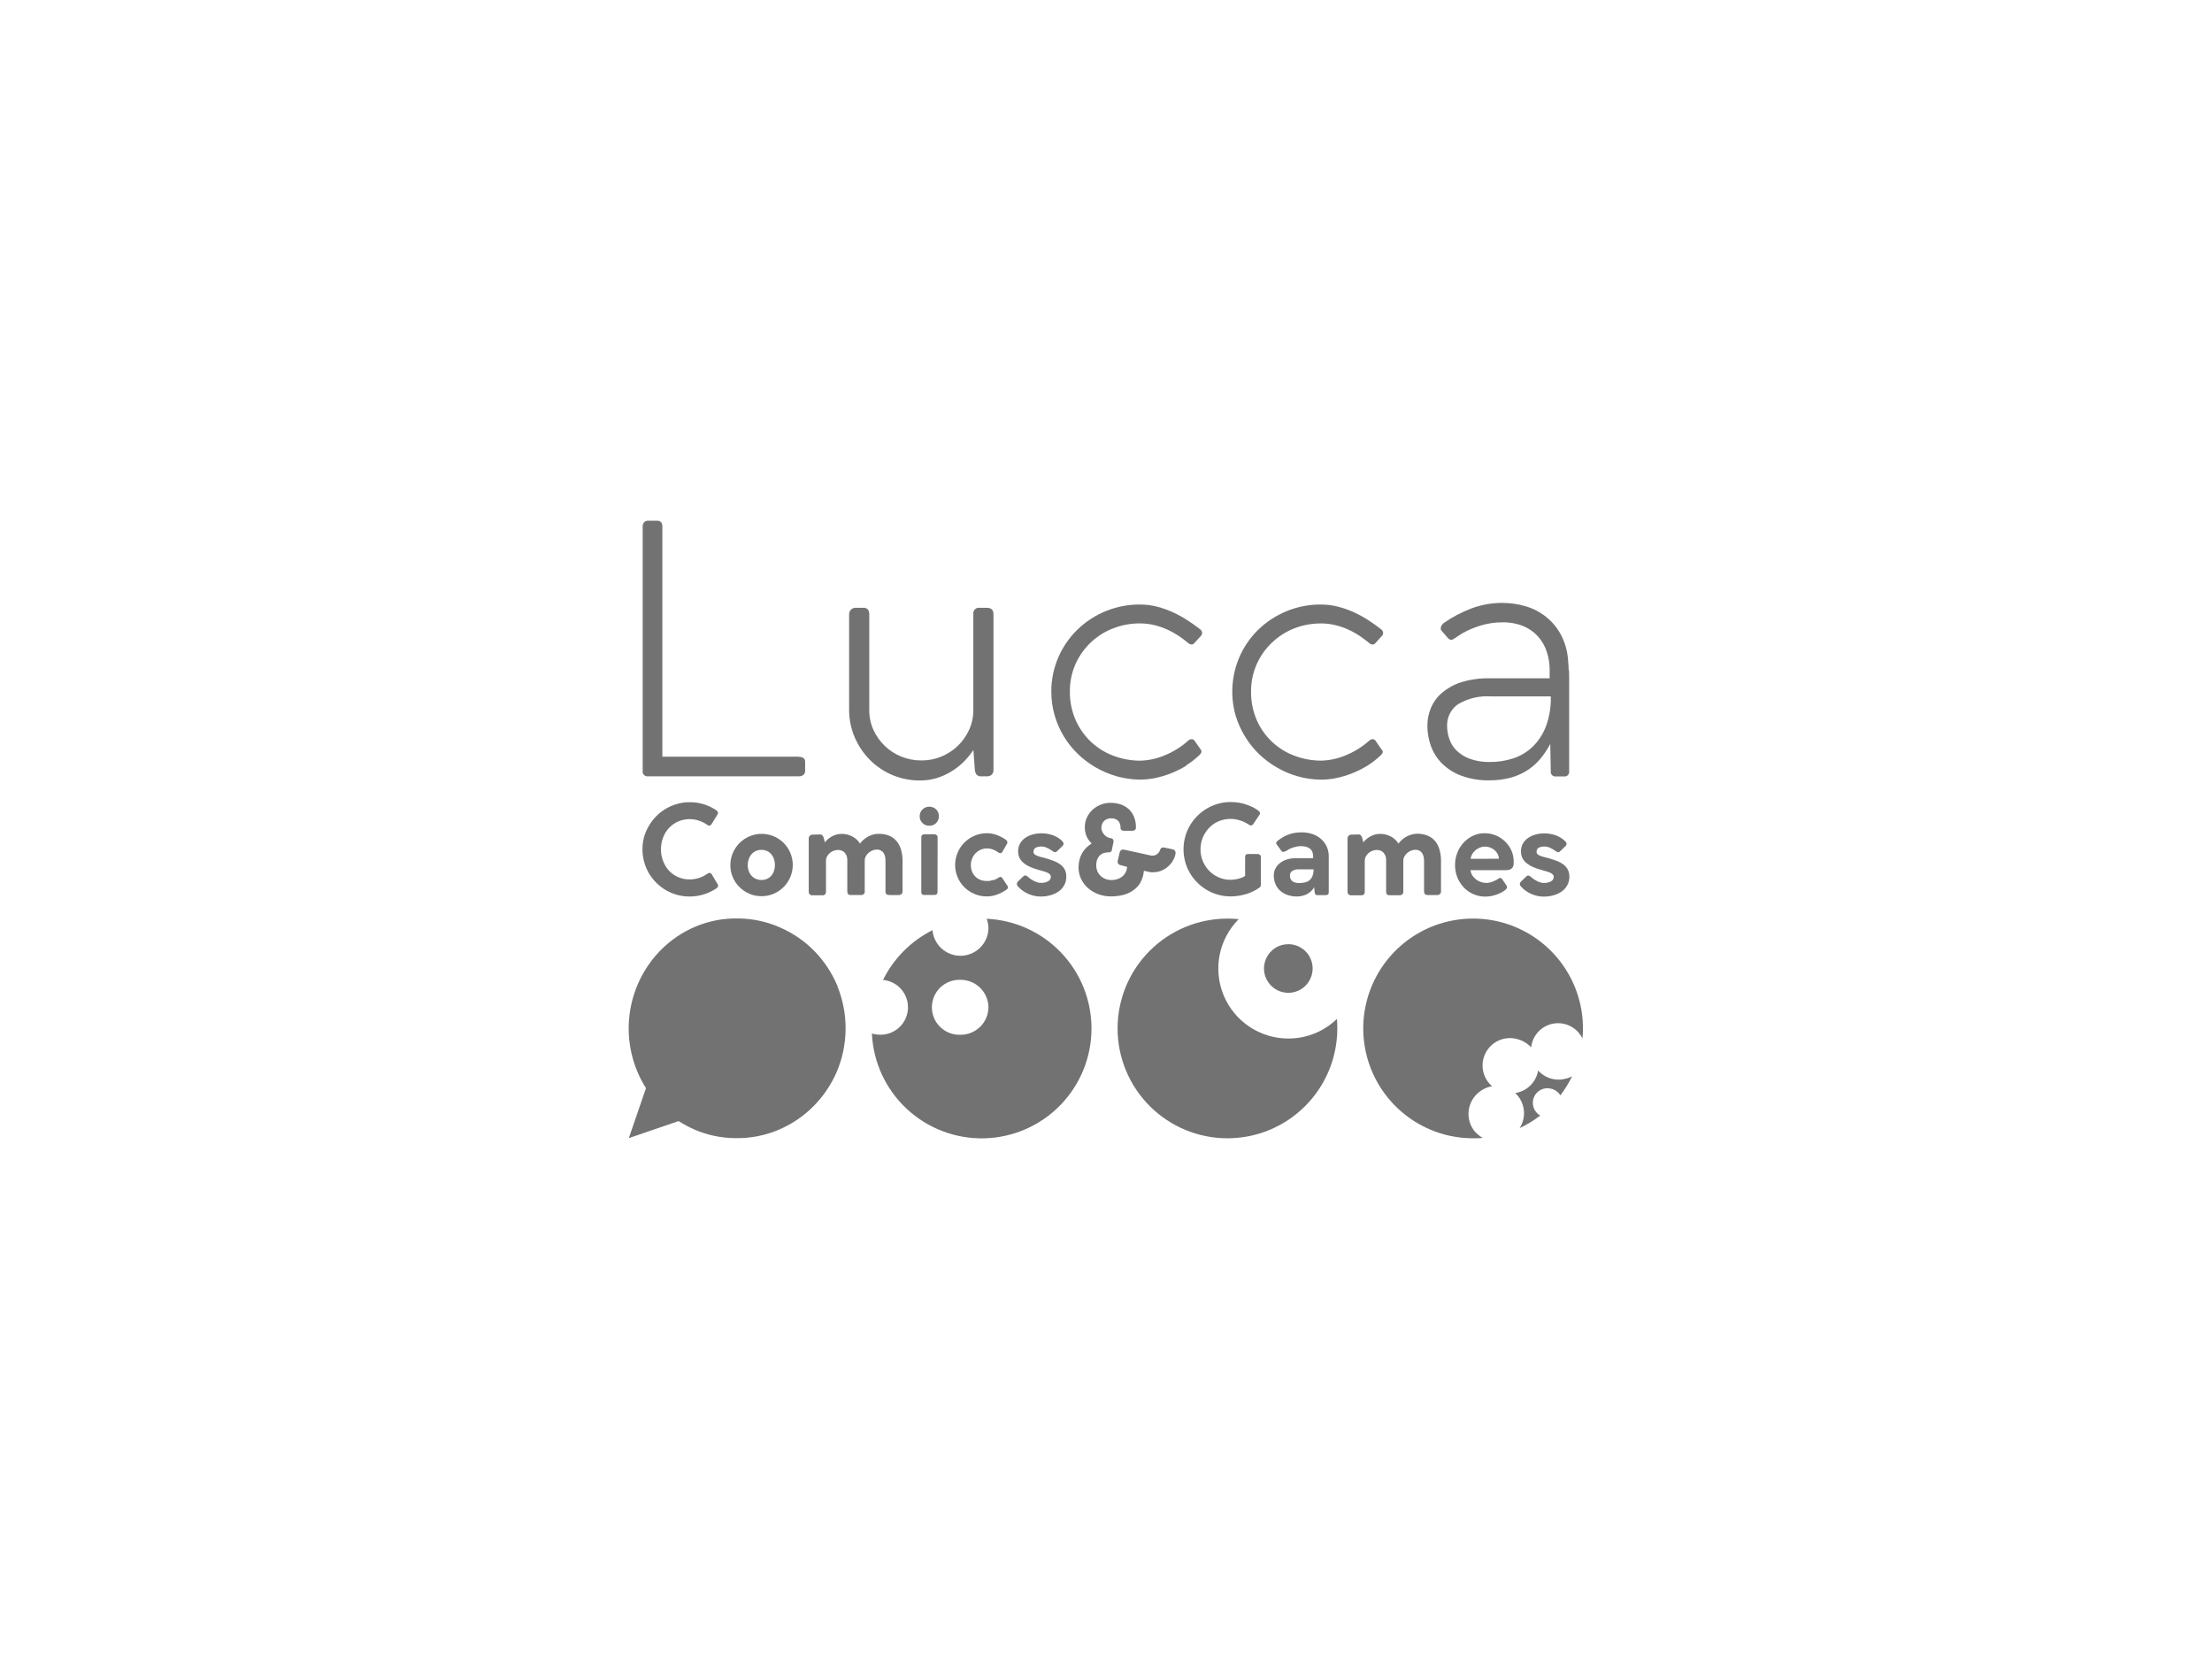 <svg width="320" height="240" viewBox="0 0 320 240" fill="none" xmlns="http://www.w3.org/2000/svg">
<path d="M142.731 132.907C142.905 133.353 142.994 133.827 142.994 134.306C142.97 135.342 142.55 136.33 141.82 137.066C141.091 137.803 140.107 138.232 139.071 138.266C138.034 138.299 137.025 137.935 136.249 137.247C135.473 136.56 134.99 135.601 134.899 134.569C131.795 136.124 129.283 138.65 127.744 141.763C128.766 141.856 129.713 142.342 130.385 143.118C131.057 143.894 131.403 144.9 131.35 145.925C131.296 146.951 130.847 147.915 130.098 148.617C129.349 149.319 128.357 149.703 127.33 149.69C126.925 149.691 126.521 149.632 126.133 149.516C126.324 153.664 128.13 157.572 131.165 160.405C134.201 163.238 138.225 164.771 142.376 164.675C146.527 164.579 150.475 162.863 153.377 159.893C156.279 156.923 157.903 152.935 157.902 148.783C157.902 144.694 156.325 140.762 153.499 137.806C150.673 134.85 146.816 133.097 142.731 132.913M138.938 149.695C138.403 149.715 137.87 149.627 137.371 149.437C136.871 149.246 136.415 148.956 136.029 148.585C135.644 148.214 135.338 147.769 135.128 147.277C134.919 146.785 134.811 146.255 134.811 145.721C134.811 145.186 134.919 144.656 135.128 144.164C135.338 143.672 135.644 143.227 136.029 142.856C136.415 142.485 136.871 142.195 137.371 142.005C137.87 141.814 138.403 141.726 138.938 141.746C140.002 141.737 141.026 142.15 141.786 142.894C142.546 143.639 142.98 144.654 142.994 145.718C142.989 146.245 142.88 146.767 142.673 147.252C142.466 147.737 142.166 148.177 141.79 148.547C141.413 148.916 140.967 149.207 140.478 149.404C139.989 149.602 139.465 149.7 138.938 149.695Z" fill="#727272"/>
<path d="M186.374 150.238C184.373 150.238 182.417 149.646 180.753 148.535C179.088 147.425 177.79 145.846 177.022 143.998C176.255 142.151 176.051 140.117 176.438 138.154C176.825 136.191 177.785 134.387 179.197 132.969C178.654 132.912 178.109 132.886 177.563 132.89C173.35 132.89 169.309 134.564 166.329 137.544C163.35 140.523 161.676 144.564 161.676 148.778C161.676 152.993 163.35 157.035 166.331 160.016C169.311 162.996 173.354 164.671 177.569 164.671C181.784 164.671 185.826 162.996 188.807 160.016C191.787 157.035 193.462 152.993 193.462 148.778C193.462 148.313 193.462 147.86 193.4 147.407C191.517 149.228 188.999 150.243 186.38 150.238" fill="#727272"/>
<path d="M186.369 143.625C187.065 143.627 187.746 143.421 188.326 143.035C188.905 142.649 189.357 142.099 189.624 141.456C189.891 140.813 189.961 140.105 189.826 139.422C189.69 138.739 189.355 138.111 188.862 137.619C188.37 137.126 187.742 136.791 187.059 136.655C186.376 136.52 185.668 136.59 185.025 136.857C184.382 137.124 183.832 137.576 183.446 138.155C183.06 138.735 182.854 139.416 182.855 140.112C182.86 141.043 183.231 141.934 183.889 142.592C184.547 143.25 185.438 143.621 186.369 143.625Z" fill="#727272"/>
<path d="M226.721 155.983C225.987 156.226 225.198 156.25 224.451 156.051C223.704 155.852 223.031 155.44 222.514 154.864C222.498 154.983 222.474 155.101 222.442 155.217C222.243 155.966 221.829 156.64 221.252 157.157C220.674 157.674 219.958 158.011 219.191 158.126C219.281 158.204 219.365 158.288 219.449 158.377C220.034 159.027 220.39 159.851 220.461 160.722C220.531 161.594 220.313 162.464 219.84 163.199C220.896 162.705 221.894 162.095 222.816 161.381C222.367 161.127 222.026 160.717 221.858 160.228C221.69 159.74 221.707 159.207 221.905 158.73C222.103 158.252 222.469 157.865 222.934 157.639C223.399 157.413 223.93 157.365 224.428 157.505C224.967 157.644 225.434 157.984 225.731 158.456C226.393 157.594 226.965 156.666 227.437 155.686C227.21 155.816 226.97 155.923 226.721 156.005" fill="#727272"/>
<path d="M213.466 163.826C213.114 163.434 212.842 162.976 212.667 162.479C212.492 161.982 212.417 161.455 212.445 160.929C212.474 160.402 212.606 159.887 212.834 159.412C213.062 158.936 213.381 158.511 213.774 158.159C214.356 157.628 215.078 157.274 215.855 157.141C215.17 156.553 214.707 155.748 214.542 154.861C214.377 153.973 214.52 153.056 214.948 152.261C215.375 151.466 216.061 150.841 216.893 150.489C217.724 150.138 218.651 150.08 219.519 150.327C220.28 150.525 220.969 150.936 221.505 151.513C221.597 150.667 221.962 149.874 222.546 149.254C223.129 148.634 223.898 148.221 224.737 148.077C225.576 147.934 226.439 148.068 227.196 148.458C227.952 148.849 228.56 149.476 228.928 150.243C228.973 149.762 229.001 149.27 229.001 148.778C229.001 145.633 228.068 142.559 226.32 139.944C224.572 137.33 222.088 135.293 219.182 134.091C216.276 132.889 213.079 132.577 209.995 133.192C206.911 133.808 204.079 135.325 201.858 137.552C199.637 139.778 198.126 142.613 197.516 145.698C196.907 148.783 197.226 151.979 198.434 154.883C199.642 157.786 201.685 160.266 204.303 162.009C206.921 163.751 209.997 164.677 213.141 164.671C213.6 164.671 214.048 164.671 214.495 164.609C214.121 164.405 213.782 164.14 213.494 163.826" fill="#727272"/>
<path d="M121.199 142.758C120.427 140.866 119.303 139.136 117.887 137.662C116.47 136.194 114.778 135.017 112.908 134.199C110.982 133.337 108.899 132.884 106.788 132.868C104.678 132.822 102.582 133.221 100.635 134.037C98.767 134.821 97.071 135.961 95.639 137.394C93.062 139.991 91.442 143.387 91.045 147.025C90.647 150.663 91.496 154.328 93.452 157.421L90.968 164.648L98.168 162.181C98.852 162.617 99.566 163.004 100.305 163.339C102.226 164.196 104.305 164.642 106.408 164.648C108.518 164.687 110.614 164.287 112.562 163.474C114.442 162.693 116.152 161.553 117.596 160.117C119.047 158.681 120.211 156.982 121.026 155.11C121.863 153.155 122.306 151.053 122.329 148.925C122.352 146.798 121.955 144.687 121.16 142.714" fill="#727272"/>
<path d="M103.605 117.204C103.7 117.258 103.777 117.338 103.829 117.433C103.857 117.486 103.871 117.545 103.871 117.604C103.871 117.664 103.857 117.722 103.829 117.775L102.929 119.235C102.868 119.335 102.772 119.409 102.66 119.442C102.545 119.453 102.431 119.419 102.341 119.347C101.973 119.082 101.568 118.873 101.138 118.726C100.144 118.391 99.061 118.433 98.095 118.843C97.597 119.065 97.147 119.385 96.775 119.784C96.402 120.183 96.113 120.652 95.925 121.165C95.717 121.711 95.613 122.292 95.617 122.877C95.614 123.45 95.719 124.019 95.925 124.555C96.118 125.07 96.406 125.545 96.775 125.953C97.147 126.348 97.594 126.664 98.09 126.882C98.619 127.113 99.191 127.229 99.768 127.223C100.238 127.225 100.704 127.149 101.15 127C101.586 126.855 101.998 126.644 102.369 126.373C102.464 126.306 102.578 126.272 102.694 126.278C102.749 126.291 102.801 126.315 102.848 126.349C102.894 126.382 102.933 126.425 102.962 126.474L103.846 127.967C103.873 128.017 103.888 128.073 103.888 128.13C103.888 128.186 103.873 128.242 103.846 128.292C103.795 128.386 103.719 128.465 103.628 128.521C103.067 128.896 102.454 129.188 101.81 129.388C100.555 129.774 99.217 129.797 97.95 129.455C97.377 129.299 96.828 129.067 96.316 128.767C95.812 128.471 95.348 128.112 94.934 127.699C94.523 127.285 94.165 126.823 93.866 126.323C93.41 125.534 93.114 124.663 92.996 123.759C92.878 122.856 92.94 121.938 93.178 121.059C93.348 120.493 93.586 119.95 93.888 119.442C94.185 118.936 94.544 118.47 94.957 118.054C95.369 117.64 95.834 117.28 96.339 116.986C96.852 116.688 97.401 116.457 97.972 116.298C98.563 116.13 99.176 116.047 99.79 116.052C100.475 116.047 101.156 116.147 101.81 116.348C102.447 116.545 103.051 116.834 103.605 117.204Z" fill="#727272"/>
<path d="M105.656 125.131C105.661 124.388 105.848 123.657 106.202 123.003C106.556 122.349 107.065 121.792 107.684 121.381C108.304 120.971 109.015 120.719 109.755 120.648C110.495 120.577 111.241 120.689 111.927 120.975C112.459 121.2 112.943 121.525 113.354 121.931C113.768 122.337 114.097 122.822 114.322 123.358C114.676 124.188 114.774 125.106 114.601 125.993C114.429 126.879 113.994 127.694 113.354 128.331C112.944 128.739 112.459 129.065 111.927 129.293C111.373 129.532 110.775 129.652 110.171 129.646C109.564 129.652 108.962 129.532 108.403 129.293C107.871 129.065 107.387 128.739 106.977 128.331C106.554 127.913 106.219 127.414 105.992 126.865C105.766 126.315 105.651 125.726 105.656 125.131ZM108.168 125.131C108.166 125.423 108.215 125.712 108.314 125.987C108.398 126.241 108.533 126.475 108.711 126.675C108.883 126.873 109.097 127.03 109.337 127.134C109.598 127.25 109.88 127.308 110.165 127.302C110.445 127.308 110.722 127.25 110.976 127.134C111.211 127.027 111.419 126.871 111.586 126.675C111.758 126.473 111.89 126.239 111.972 125.987C112.062 125.71 112.107 125.422 112.106 125.131C112.107 124.848 112.062 124.566 111.972 124.297C111.89 124.04 111.759 123.801 111.586 123.593C111.42 123.392 111.212 123.23 110.976 123.117C110.723 122.998 110.445 122.939 110.165 122.944C109.88 122.938 109.598 122.995 109.337 123.112C109.097 123.224 108.883 123.386 108.711 123.587C108.535 123.795 108.4 124.034 108.314 124.292C108.218 124.559 108.169 124.841 108.168 125.125" fill="#727272"/>
<path d="M118.697 120.717C118.746 120.717 118.794 120.728 118.839 120.748C118.883 120.768 118.923 120.798 118.955 120.835C119.032 120.922 119.092 121.022 119.134 121.131C119.184 121.253 119.223 121.378 119.251 121.506C119.251 121.64 119.307 121.758 119.324 121.859C119.455 121.702 119.597 121.554 119.749 121.417C119.921 121.266 120.108 121.135 120.308 121.025C120.519 120.903 120.745 120.807 120.98 120.74C121.238 120.665 121.505 120.629 121.774 120.633C122.063 120.629 122.352 120.666 122.63 120.745C122.887 120.813 123.135 120.913 123.368 121.042C123.585 121.164 123.786 121.313 123.967 121.484C124.139 121.649 124.288 121.837 124.409 122.043C124.557 121.837 124.73 121.649 124.924 121.484C125.125 121.308 125.344 121.155 125.578 121.025C125.815 120.895 126.067 120.794 126.328 120.723C126.587 120.655 126.854 120.623 127.122 120.628C127.653 120.613 128.181 120.71 128.672 120.913C129.078 121.091 129.438 121.361 129.723 121.702C130.006 122.052 130.215 122.455 130.339 122.888C130.474 123.364 130.551 123.854 130.568 124.348C130.568 124.493 130.568 124.616 130.568 124.745V128.952C130.573 129.025 130.561 129.098 130.534 129.166C130.507 129.233 130.465 129.294 130.411 129.344C130.305 129.437 130.167 129.487 130.025 129.483H128.66C128.28 129.483 128.101 129.316 128.101 128.974V124.499C128.102 124.288 128.078 124.078 128.028 123.872C127.984 123.691 127.908 123.519 127.805 123.363C127.698 123.215 127.556 123.095 127.392 123.014C127.229 122.933 127.047 122.894 126.865 122.899C126.648 122.901 126.434 122.943 126.233 123.022C126.029 123.102 125.84 123.215 125.673 123.358C125.504 123.498 125.364 123.669 125.259 123.861C125.153 124.051 125.097 124.265 125.097 124.482V128.958C125.103 129.028 125.094 129.099 125.07 129.166C125.046 129.233 125.007 129.293 124.957 129.344C124.851 129.434 124.716 129.482 124.577 129.478H123.066C122.998 129.484 122.93 129.476 122.865 129.454C122.8 129.432 122.741 129.396 122.691 129.349C122.61 129.24 122.568 129.105 122.574 128.969V124.477C122.599 124.071 122.469 123.671 122.21 123.358C122.08 123.222 121.922 123.117 121.748 123.048C121.573 122.979 121.385 122.95 121.198 122.961C120.991 122.96 120.785 123 120.594 123.078C120.389 123.155 120.2 123.267 120.034 123.408C119.877 123.549 119.744 123.715 119.643 123.9C119.54 124.089 119.488 124.301 119.492 124.516V129.041C119.491 129.167 119.446 129.288 119.363 129.383C119.321 129.428 119.27 129.463 119.213 129.486C119.156 129.509 119.094 129.52 119.033 129.517H117.506C117.435 129.521 117.364 129.51 117.297 129.485C117.231 129.46 117.17 129.421 117.12 129.372C117.035 129.274 116.991 129.148 116.997 129.019V121.299C116.994 121.225 117.007 121.152 117.035 121.083C117.063 121.015 117.105 120.953 117.159 120.902C117.244 120.809 117.363 120.753 117.489 120.745L118.697 120.717Z" fill="#727272"/>
<path d="M133.044 118.099C133.039 117.907 133.075 117.717 133.15 117.54C133.222 117.378 133.322 117.23 133.446 117.104C133.569 116.978 133.715 116.877 133.877 116.807C134.054 116.731 134.244 116.695 134.436 116.701C134.628 116.697 134.819 116.733 134.996 116.807C135.162 116.875 135.312 116.975 135.438 117.104C135.561 117.229 135.657 117.377 135.723 117.54C135.793 117.718 135.827 117.908 135.824 118.099C135.827 118.277 135.795 118.453 135.729 118.617C135.662 118.781 135.563 118.931 135.438 119.056C135.312 119.184 135.162 119.285 134.996 119.352C134.82 119.429 134.629 119.465 134.436 119.459C134.244 119.464 134.054 119.428 133.877 119.352C133.715 119.283 133.569 119.182 133.446 119.056C133.323 118.933 133.223 118.789 133.15 118.631C133.074 118.454 133.038 118.263 133.044 118.071M135.628 129.047C135.628 129.327 135.477 129.467 135.18 129.467H133.698C133.649 129.474 133.6 129.471 133.552 129.459C133.505 129.447 133.46 129.425 133.421 129.395C133.382 129.366 133.35 129.328 133.325 129.286C133.3 129.243 133.285 129.196 133.278 129.148C133.273 129.114 133.273 129.08 133.278 129.047V121.12C133.273 121.009 133.311 120.901 133.385 120.818C133.424 120.775 133.473 120.74 133.527 120.718C133.581 120.696 133.64 120.686 133.698 120.689H135.192C135.304 120.693 135.411 120.737 135.494 120.812C135.54 120.849 135.578 120.896 135.603 120.949C135.628 121.003 135.641 121.061 135.639 121.12L135.628 129.047Z" fill="#727272"/>
<path d="M143.419 127.346C143.612 127.348 143.802 127.31 143.979 127.234C144.156 127.164 144.322 127.068 144.471 126.949C144.555 126.895 144.651 126.864 144.751 126.86C144.791 126.862 144.829 126.873 144.864 126.892C144.899 126.912 144.929 126.939 144.952 126.972C145.008 127.044 145.064 127.123 145.126 127.218L145.758 128.174C145.78 128.205 145.797 128.239 145.808 128.275C145.811 128.303 145.811 128.331 145.808 128.359C145.811 128.406 145.803 128.452 145.786 128.496C145.768 128.54 145.742 128.579 145.707 128.611C145.644 128.668 145.577 128.72 145.506 128.767C145.104 129.035 144.672 129.255 144.219 129.422C143.749 129.597 143.25 129.684 142.748 129.679C142.139 129.684 141.536 129.564 140.975 129.327C140.43 129.101 139.934 128.773 139.515 128.359C139.099 127.944 138.767 127.455 138.536 126.916C138.296 126.351 138.172 125.744 138.172 125.131C138.172 124.518 138.296 123.911 138.536 123.347C138.998 122.244 139.874 121.367 140.975 120.902C141.535 120.661 142.138 120.537 142.748 120.538C143.215 120.536 143.678 120.614 144.119 120.768C144.571 120.929 145.003 121.143 145.405 121.405C145.493 121.461 145.573 121.527 145.646 121.601C145.701 121.674 145.73 121.762 145.73 121.853C145.732 121.888 145.732 121.924 145.73 121.959C145.717 121.994 145.702 122.027 145.685 122.06L144.997 123.246C144.967 123.299 144.924 123.343 144.872 123.375C144.82 123.408 144.761 123.427 144.7 123.43C144.597 123.419 144.499 123.38 144.415 123.319C144.187 123.14 143.932 122.999 143.66 122.899C143.379 122.792 143.082 122.737 142.782 122.737C142.466 122.732 142.152 122.797 141.864 122.927C141.583 123.05 141.329 123.228 141.117 123.45C140.905 123.672 140.739 123.933 140.628 124.219C140.505 124.513 140.444 124.829 140.449 125.148C140.445 125.468 140.503 125.785 140.622 126.082C140.728 126.353 140.888 126.599 141.093 126.805C141.298 127.011 141.544 127.172 141.814 127.279C142.101 127.391 142.406 127.448 142.714 127.447C142.832 127.447 142.955 127.447 143.073 127.447C143.189 127.431 143.305 127.408 143.419 127.38" fill="#727272"/>
<path d="M152.666 123.29C152.546 123.279 152.432 123.234 152.336 123.162C152.207 123.072 152.051 122.977 151.888 122.876C151.711 122.765 151.524 122.669 151.329 122.591C151.12 122.502 150.896 122.457 150.669 122.457C150.48 122.455 150.292 122.477 150.11 122.524C149.981 122.553 149.859 122.609 149.752 122.686C149.668 122.749 149.604 122.835 149.567 122.932C149.529 123.029 149.51 123.131 149.511 123.234C149.51 123.301 149.523 123.367 149.55 123.428C149.577 123.489 149.617 123.543 149.668 123.587C149.788 123.688 149.927 123.766 150.076 123.816C150.258 123.888 150.445 123.946 150.635 123.99L151.245 124.146C151.637 124.264 152.017 124.381 152.364 124.516C152.706 124.634 153.03 124.8 153.326 125.008C153.604 125.198 153.835 125.449 154.003 125.741C154.183 126.071 154.27 126.444 154.255 126.82C154.264 127.243 154.166 127.66 153.97 128.034C153.778 128.394 153.506 128.704 153.175 128.941C152.818 129.195 152.418 129.385 151.995 129.5C151.526 129.635 151.04 129.701 150.551 129.696C150.247 129.697 149.943 129.665 149.645 129.601C149.344 129.534 149.05 129.438 148.767 129.315C148.479 129.192 148.205 129.038 147.95 128.857C147.698 128.677 147.467 128.469 147.262 128.236C147.165 128.135 147.109 128.001 147.105 127.861C147.109 127.795 147.125 127.73 147.154 127.67C147.183 127.611 147.223 127.558 147.273 127.514L148.062 126.753C148.103 126.713 148.15 126.681 148.202 126.658C148.25 126.65 148.299 126.65 148.347 126.658C148.431 126.661 148.511 126.69 148.577 126.742C148.644 126.79 148.707 126.842 148.767 126.899C148.911 127.028 149.066 127.144 149.231 127.246C149.383 127.342 149.54 127.43 149.701 127.508C149.846 127.571 149.996 127.624 150.149 127.665C150.271 127.697 150.397 127.716 150.524 127.721C150.912 127.747 151.299 127.664 151.642 127.48C151.757 127.417 151.853 127.324 151.92 127.21C151.987 127.097 152.022 126.969 152.023 126.837C152.025 126.775 152.015 126.714 151.993 126.656C151.971 126.598 151.937 126.546 151.894 126.501C151.794 126.397 151.674 126.313 151.542 126.255C151.372 126.177 151.196 126.112 151.016 126.06L150.361 125.869C149.882 125.751 149.414 125.59 148.963 125.388C148.619 125.235 148.301 125.031 148.017 124.784C147.777 124.581 147.586 124.327 147.458 124.04C147.341 123.756 147.284 123.452 147.29 123.145C147.283 122.776 147.368 122.411 147.536 122.082C147.71 121.762 147.95 121.484 148.241 121.265C148.566 121.03 148.93 120.852 149.315 120.739C149.76 120.609 150.222 120.545 150.686 120.549C151.234 120.551 151.779 120.643 152.297 120.823C152.822 121.007 153.299 121.305 153.695 121.696V121.73L153.813 121.886C153.846 121.936 153.864 121.994 153.863 122.054C153.86 122.124 153.842 122.192 153.81 122.253C153.778 122.315 153.733 122.369 153.679 122.412C153.589 122.49 153.494 122.586 153.393 122.686L153.108 122.972C153.024 123.054 152.937 123.133 152.845 123.207C152.783 123.258 152.707 123.289 152.627 123.296" fill="#727272"/>
<path d="M170.058 123.514C169.984 123.896 169.84 124.26 169.632 124.588C169.432 124.906 169.183 125.189 168.894 125.428C168.606 125.666 168.281 125.855 167.932 125.987C167.573 126.118 167.195 126.184 166.813 126.183C166.709 126.189 166.604 126.189 166.5 126.183L166.214 126.132L165.482 125.97C165.433 126.605 165.241 127.221 164.922 127.772C164.639 128.225 164.257 128.608 163.803 128.89C163.36 129.182 162.867 129.389 162.349 129.5C161.809 129.618 161.257 129.678 160.704 129.679C160.092 129.679 159.485 129.573 158.908 129.366C158.364 129.169 157.86 128.875 157.42 128.499C156.996 128.131 156.651 127.68 156.408 127.173C156.154 126.65 156.024 126.076 156.027 125.495C156.028 125.104 156.077 124.715 156.173 124.337C156.259 124.006 156.389 123.688 156.559 123.391C156.726 123.112 156.927 122.855 157.157 122.625C157.393 122.396 157.652 122.191 157.929 122.015C157.616 121.731 157.366 121.384 157.197 120.997C157.018 120.572 156.928 120.115 156.934 119.654C156.932 119.173 157.037 118.697 157.241 118.261C157.437 117.84 157.713 117.46 158.052 117.143C158.398 116.828 158.798 116.579 159.233 116.41C159.681 116.229 160.16 116.138 160.643 116.141C161.116 116.138 161.588 116.206 162.041 116.343C162.473 116.475 162.872 116.693 163.216 116.986C163.566 117.294 163.844 117.676 164.027 118.105C164.239 118.607 164.342 119.149 164.329 119.694C164.334 119.761 164.325 119.829 164.302 119.893C164.279 119.956 164.242 120.014 164.195 120.063C164.097 120.146 163.971 120.19 163.842 120.186H162.584C162.456 120.192 162.33 120.15 162.231 120.068C162.185 120.025 162.15 119.972 162.127 119.913C162.105 119.853 162.097 119.79 162.103 119.727C162.119 119.373 162.001 119.025 161.773 118.754C161.637 118.623 161.475 118.523 161.297 118.461C161.12 118.398 160.931 118.374 160.743 118.39C160.516 118.379 160.29 118.423 160.083 118.519C159.915 118.597 159.764 118.71 159.641 118.849C159.531 118.98 159.449 119.132 159.401 119.296C159.357 119.455 159.332 119.618 159.328 119.783C159.338 119.909 159.362 120.032 159.401 120.152C159.456 120.314 159.536 120.467 159.636 120.605C159.749 120.765 159.889 120.903 160.05 121.014C160.234 121.141 160.448 121.222 160.671 121.249C160.95 121.293 161.09 121.433 161.09 121.679V121.786L160.855 122.905C160.855 122.964 160.843 123.022 160.819 123.076C160.795 123.13 160.759 123.178 160.715 123.218C160.627 123.28 160.521 123.311 160.413 123.307C160.127 123.3 159.842 123.347 159.574 123.447C159.359 123.537 159.168 123.675 159.015 123.85C158.863 124.024 158.751 124.228 158.685 124.449C158.618 124.691 158.584 124.941 158.584 125.193C158.583 125.462 158.63 125.729 158.724 125.981C158.826 126.234 158.976 126.464 159.166 126.658C159.368 126.86 159.607 127.022 159.871 127.134C160.172 127.257 160.496 127.318 160.822 127.313C161.093 127.311 161.362 127.27 161.622 127.19C161.874 127.111 162.111 126.988 162.321 126.826C162.528 126.663 162.699 126.459 162.824 126.228C162.959 125.971 163.037 125.689 163.054 125.4L162.075 125.148C161.964 125.125 161.863 125.066 161.789 124.98C161.723 124.9 161.685 124.799 161.683 124.695C161.688 124.548 161.712 124.404 161.756 124.264C161.802 124.12 161.838 123.972 161.862 123.822L161.98 123.313C162.005 123.201 162.061 123.098 162.142 123.016C162.181 122.978 162.227 122.948 162.278 122.929C162.329 122.909 162.384 122.901 162.438 122.905H162.505H162.573L166.556 123.777C166.624 123.788 166.694 123.788 166.763 123.777C167.005 123.78 167.239 123.695 167.423 123.537C167.605 123.39 167.745 123.197 167.826 122.977C167.83 122.924 167.846 122.873 167.871 122.826C167.896 122.779 167.93 122.737 167.971 122.703C168.052 122.631 168.159 122.592 168.267 122.597C168.379 122.597 168.491 122.614 168.598 122.647C168.693 122.68 168.793 122.699 168.894 122.703L169.655 122.871C169.713 122.878 169.77 122.897 169.821 122.927C169.872 122.957 169.916 122.997 169.951 123.044C170.023 123.14 170.062 123.255 170.063 123.374V123.442C170.066 123.46 170.066 123.479 170.063 123.498" fill="#727272"/>
<path d="M180.126 123.945C180.125 123.841 180.161 123.74 180.227 123.66C180.266 123.621 180.312 123.591 180.363 123.572C180.414 123.553 180.469 123.544 180.524 123.548H181.978C182.083 123.55 182.185 123.59 182.263 123.66C182.307 123.693 182.343 123.736 182.366 123.786C182.389 123.835 182.4 123.89 182.398 123.945V128.046C182.398 128.118 182.38 128.189 182.347 128.253C182.296 128.33 182.227 128.393 182.146 128.437C181.861 128.637 181.559 128.813 181.245 128.963C180.921 129.12 180.584 129.251 180.238 129.355C179.883 129.46 179.52 129.54 179.153 129.595C178.783 129.652 178.409 129.68 178.034 129.679C176.823 129.683 175.633 129.363 174.588 128.75C174.086 128.454 173.624 128.095 173.212 127.682C172.798 127.272 172.438 126.809 172.144 126.306C171.842 125.796 171.611 125.249 171.455 124.678C171.135 123.491 171.135 122.24 171.455 121.053C171.769 119.912 172.374 118.873 173.212 118.038C173.624 117.621 174.088 117.26 174.594 116.964C175.639 116.347 176.831 116.022 178.045 116.024C178.469 116.025 178.892 116.062 179.31 116.136C179.726 116.209 180.134 116.321 180.529 116.471L181.061 116.695C181.254 116.78 181.441 116.879 181.62 116.991C181.788 117.085 181.945 117.195 182.09 117.322C182.144 117.359 182.19 117.408 182.224 117.465C182.257 117.522 182.279 117.586 182.286 117.652C182.285 117.722 182.264 117.79 182.224 117.847C182.068 118.071 181.917 118.301 181.76 118.53L181.301 119.218C181.271 119.273 181.228 119.319 181.175 119.353C181.122 119.386 181.062 119.405 180.999 119.408C180.955 119.416 180.909 119.416 180.865 119.408C180.809 119.391 180.757 119.363 180.714 119.324C180.322 119.058 179.895 118.849 179.444 118.703C178.979 118.547 178.491 118.468 178.001 118.468C177.398 118.464 176.802 118.586 176.25 118.826C175.734 119.054 175.27 119.383 174.885 119.794C174.099 120.63 173.665 121.735 173.671 122.882C173.665 123.472 173.782 124.057 174.012 124.6C174.233 125.117 174.548 125.589 174.941 125.993C175.335 126.391 175.802 126.71 176.317 126.932C176.846 127.164 177.418 127.28 177.995 127.274C178.214 127.273 178.433 127.257 178.65 127.223C178.853 127.196 179.055 127.155 179.254 127.1C179.425 127.055 179.593 126.999 179.757 126.932C179.886 126.869 180.009 126.796 180.126 126.714V123.945Z" fill="#727272"/>
<path d="M185.929 123.145L185.789 123.201C185.73 123.229 185.665 123.245 185.599 123.246C185.565 123.242 185.532 123.231 185.502 123.214C185.472 123.196 185.446 123.173 185.426 123.145C185.374 123.088 185.326 123.028 185.28 122.966L184.721 122.2C184.666 122.143 184.631 122.071 184.62 121.993C184.617 121.911 184.641 121.83 184.687 121.763C184.749 121.701 184.814 121.643 184.883 121.59C185.112 121.419 185.349 121.26 185.594 121.114C185.84 120.965 186.101 120.839 186.371 120.739C186.663 120.629 186.965 120.547 187.272 120.493C187.625 120.438 187.983 120.41 188.34 120.409C188.806 120.412 189.27 120.48 189.717 120.611C190.153 120.74 190.562 120.946 190.925 121.221C191.287 121.498 191.59 121.847 191.814 122.244C192.061 122.693 192.201 123.193 192.223 123.704C192.223 123.805 192.223 123.906 192.223 124.018C192.223 124.13 192.223 124.23 192.223 124.337V129.136C192.225 129.186 192.216 129.235 192.196 129.28C192.177 129.326 192.148 129.366 192.111 129.399C192.031 129.465 191.929 129.499 191.826 129.494H190.606C190.506 129.505 190.405 129.481 190.321 129.427C190.253 129.341 190.209 129.239 190.192 129.131L190.114 128.348C190.002 128.556 189.856 128.745 189.683 128.907C189.516 129.07 189.327 129.211 189.124 129.327C188.9 129.444 188.664 129.534 188.419 129.595C188.159 129.657 187.892 129.689 187.624 129.69C187.138 129.697 186.655 129.616 186.198 129.45C185.805 129.309 185.446 129.09 185.141 128.806C184.859 128.538 184.639 128.212 184.497 127.85C184.348 127.466 184.272 127.058 184.273 126.647C184.271 126.291 184.356 125.939 184.52 125.623C184.68 125.315 184.907 125.048 185.185 124.84C185.484 124.615 185.819 124.443 186.175 124.331C186.567 124.212 186.975 124.154 187.384 124.158H189.963V123.872C189.963 122.893 189.353 122.407 188.139 122.407C187.972 122.406 187.805 122.423 187.641 122.457C187.452 122.494 187.265 122.543 187.082 122.602C186.89 122.662 186.703 122.737 186.522 122.826C186.37 122.902 186.226 122.991 186.092 123.095C186.036 123.131 185.973 123.154 185.907 123.162M187.96 125.763C187.596 125.734 187.232 125.82 186.92 126.009C186.82 126.081 186.739 126.176 186.685 126.286C186.63 126.397 186.603 126.518 186.606 126.641C186.606 126.778 186.624 126.913 186.662 127.044C186.703 127.176 186.774 127.296 186.869 127.397C186.982 127.51 187.12 127.596 187.272 127.648C187.482 127.721 187.704 127.755 187.926 127.749C188.195 127.749 188.463 127.721 188.726 127.665C188.97 127.619 189.2 127.518 189.398 127.369C189.602 127.212 189.76 127.003 189.856 126.764C189.983 126.446 190.043 126.105 190.03 125.763H187.96Z" fill="#727272"/>
<path d="M196.592 120.717C196.641 120.717 196.689 120.728 196.734 120.748C196.778 120.768 196.818 120.798 196.85 120.835C196.927 120.922 196.987 121.022 197.029 121.131C197.079 121.252 197.118 121.378 197.146 121.506C197.174 121.64 197.202 121.758 197.219 121.858C197.35 121.702 197.492 121.554 197.644 121.416C197.816 121.266 198.003 121.135 198.203 121.025C198.414 120.902 198.64 120.807 198.875 120.74C199.133 120.665 199.4 120.629 199.669 120.633C199.958 120.628 200.247 120.666 200.525 120.745C200.782 120.813 201.03 120.913 201.263 121.042C201.48 121.164 201.681 121.313 201.862 121.484C202.034 121.649 202.183 121.837 202.304 122.043C202.452 121.836 202.625 121.649 202.818 121.484C203.02 121.308 203.239 121.154 203.473 121.025C203.71 120.895 203.962 120.794 204.223 120.723C204.483 120.65 204.752 120.612 205.023 120.611C205.552 120.598 206.078 120.698 206.567 120.902C206.976 121.078 207.339 121.348 207.624 121.691C207.904 122.039 208.111 122.441 208.234 122.871C208.372 123.348 208.449 123.84 208.463 124.337C208.463 124.476 208.463 124.605 208.463 124.734V128.952C208.468 129.023 208.457 129.095 208.431 129.162C208.405 129.229 208.364 129.289 208.312 129.338C208.203 129.432 208.064 129.484 207.92 129.483H206.572C206.192 129.483 206.013 129.31 206.013 128.974V124.532C206.014 124.321 205.989 124.111 205.94 123.906C205.896 123.724 205.82 123.552 205.716 123.397C205.617 123.255 205.484 123.14 205.33 123.061C205.158 122.97 204.965 122.926 204.771 122.933C204.556 122.934 204.344 122.976 204.144 123.056C203.94 123.135 203.751 123.248 203.585 123.391C203.416 123.531 203.276 123.702 203.171 123.895C203.065 124.084 203.009 124.298 203.009 124.516V128.991C203.015 129.062 203.006 129.133 202.981 129.199C202.957 129.266 202.919 129.327 202.869 129.377C202.763 129.467 202.628 129.515 202.488 129.511H201.012C200.944 129.517 200.875 129.508 200.811 129.486C200.746 129.464 200.687 129.429 200.637 129.383C200.554 129.274 200.514 129.138 200.525 129.002V124.476C200.548 124.07 200.416 123.67 200.156 123.358C200.026 123.222 199.868 123.116 199.693 123.048C199.518 122.979 199.331 122.949 199.143 122.96C198.936 122.96 198.731 123 198.539 123.078C198.335 123.155 198.145 123.266 197.98 123.408C197.822 123.549 197.69 123.715 197.588 123.9C197.486 124.09 197.433 124.301 197.431 124.516V129.041C197.436 129.167 197.392 129.289 197.308 129.383C197.266 129.427 197.215 129.462 197.158 129.485C197.101 129.509 197.04 129.519 196.978 129.517H195.451C195.38 129.521 195.309 129.51 195.243 129.484C195.176 129.459 195.116 129.421 195.065 129.371C194.98 129.274 194.936 129.148 194.942 129.019V121.299C194.939 121.225 194.953 121.15 194.982 121.082C195.011 121.013 195.054 120.952 195.11 120.902C195.15 120.855 195.2 120.817 195.256 120.79C195.312 120.763 195.372 120.748 195.434 120.745L196.592 120.717Z" fill="#727272"/>
<path d="M214.889 127.738C215.168 127.744 215.446 127.704 215.712 127.62C215.983 127.536 216.246 127.423 216.495 127.285C216.594 127.233 216.69 127.173 216.78 127.106C216.845 127.049 216.928 127.015 217.015 127.011C217.074 127.014 217.132 127.03 217.183 127.06C217.235 127.089 217.279 127.129 217.312 127.179L217.938 128.107C217.984 128.177 218.011 128.258 218.016 128.342C218.015 128.428 217.983 128.511 217.927 128.577C217.866 128.645 217.8 128.708 217.731 128.767C217.537 128.917 217.329 129.048 217.11 129.159C216.882 129.275 216.644 129.373 216.4 129.45C216.151 129.532 215.897 129.596 215.639 129.64C215.386 129.685 215.129 129.707 214.872 129.707C214.275 129.713 213.684 129.591 213.138 129.349C212.613 129.119 212.139 128.787 211.745 128.37C211.348 127.948 211.035 127.455 210.822 126.916C210.382 125.774 210.382 124.51 210.822 123.369C211.029 122.829 211.336 122.333 211.729 121.909C212.111 121.488 212.573 121.148 213.088 120.907C213.612 120.659 214.186 120.533 214.766 120.538C215.325 120.534 215.878 120.643 216.394 120.857C216.892 121.064 217.347 121.362 217.737 121.735C218.117 122.106 218.424 122.544 218.643 123.028C218.865 123.526 218.979 124.065 218.979 124.611V124.835C218.985 125.012 218.956 125.189 218.895 125.355C218.84 125.483 218.754 125.595 218.643 125.679C218.522 125.762 218.385 125.82 218.24 125.847C218.065 125.877 217.887 125.89 217.709 125.886H212.741C212.765 126.154 212.851 126.413 212.993 126.641C213.131 126.856 213.305 127.045 213.507 127.201C213.709 127.364 213.936 127.492 214.179 127.581C214.409 127.67 214.654 127.716 214.9 127.716M216.842 124.23C216.83 123.995 216.769 123.764 216.663 123.554C216.556 123.34 216.407 123.15 216.226 122.994C216.034 122.83 215.814 122.701 215.577 122.614C215.324 122.517 215.054 122.469 214.783 122.474C214.545 122.475 214.309 122.523 214.089 122.614C213.86 122.704 213.647 122.831 213.457 122.989C213.269 123.148 213.109 123.337 212.982 123.548C212.857 123.759 212.777 123.993 212.747 124.236L216.842 124.23Z" fill="#727272"/>
<path d="M225.443 123.29C225.323 123.279 225.209 123.234 225.113 123.162C224.984 123.072 224.828 122.977 224.671 122.876C224.493 122.766 224.306 122.67 224.111 122.591C223.901 122.502 223.674 122.456 223.446 122.457C223.257 122.454 223.069 122.477 222.886 122.524C222.757 122.552 222.635 122.608 222.528 122.686C222.443 122.749 222.377 122.834 222.338 122.932C222.305 123.03 222.288 123.132 222.288 123.235C222.285 123.301 222.298 123.368 222.325 123.429C222.352 123.49 222.393 123.544 222.444 123.587C222.565 123.686 222.701 123.763 222.847 123.816C223.029 123.888 223.216 123.946 223.407 123.99L224.016 124.146C224.414 124.264 224.788 124.381 225.135 124.516C225.478 124.636 225.804 124.801 226.103 125.008C226.378 125.2 226.607 125.45 226.774 125.741C226.954 126.072 227.042 126.444 227.032 126.82C227.038 127.242 226.94 127.66 226.746 128.034C226.553 128.397 226.28 128.711 225.946 128.952C225.589 129.206 225.189 129.396 224.766 129.511C224.297 129.646 223.811 129.712 223.323 129.707C223.018 129.709 222.714 129.677 222.416 129.612C222.113 129.545 221.818 129.449 221.533 129.327C221.246 129.205 220.974 129.051 220.721 128.868C220.468 128.69 220.237 128.481 220.033 128.247C219.934 128.147 219.876 128.013 219.871 127.872C219.874 127.806 219.891 127.741 219.92 127.682C219.948 127.622 219.989 127.569 220.039 127.525L220.828 126.764C220.868 126.725 220.916 126.692 220.968 126.669C221.016 126.661 221.065 126.661 221.113 126.669C221.197 126.672 221.277 126.701 221.342 126.753C221.41 126.801 221.473 126.853 221.533 126.91C221.677 127.038 221.833 127.154 221.997 127.257C222.15 127.354 222.309 127.442 222.472 127.52C222.617 127.584 222.767 127.637 222.92 127.676C223.042 127.709 223.168 127.728 223.295 127.732C223.674 127.754 224.051 127.671 224.386 127.492C224.502 127.43 224.6 127.337 224.668 127.224C224.736 127.11 224.772 126.981 224.772 126.848C224.773 126.786 224.762 126.725 224.738 126.667C224.715 126.609 224.681 126.557 224.637 126.513C224.538 126.407 224.418 126.323 224.285 126.267C224.115 126.187 223.939 126.122 223.759 126.071L223.105 125.881C222.625 125.762 222.157 125.601 221.706 125.399C221.364 125.244 221.046 125.04 220.761 124.795C220.521 124.592 220.33 124.338 220.201 124.051C220.084 123.768 220.027 123.463 220.033 123.156C220.026 122.787 220.111 122.422 220.279 122.093C220.453 121.774 220.693 121.495 220.984 121.277C221.309 121.041 221.673 120.863 222.058 120.751C222.503 120.62 222.965 120.556 223.429 120.561C223.978 120.561 224.522 120.654 225.04 120.835C225.565 121.019 226.043 121.317 226.439 121.707L226.467 121.741C226.511 121.789 226.55 121.842 226.584 121.898C226.617 121.947 226.635 122.006 226.634 122.065C226.631 122.135 226.613 122.203 226.581 122.265C226.55 122.326 226.505 122.381 226.45 122.423C226.36 122.502 226.265 122.597 226.165 122.697C226.064 122.798 225.974 122.899 225.879 122.983C225.797 123.067 225.709 123.145 225.616 123.218C225.556 123.269 225.482 123.3 225.404 123.307" fill="#727272"/>
<path d="M171.602 110.72C172.299 110.283 172.95 109.775 173.544 109.204C173.739 109.003 173.846 108.807 173.807 108.645C173.777 108.543 173.728 108.448 173.661 108.365L172.794 107.135C172.74 107.054 172.661 106.994 172.57 106.961C172.462 106.93 172.349 106.927 172.239 106.951C172.13 106.976 172.028 107.027 171.944 107.101C170.92 108.026 169.743 108.764 168.464 109.283C167.328 109.763 166.111 110.021 164.878 110.044C163.556 110.031 162.247 109.783 161.013 109.311C159.812 108.854 158.714 108.161 157.785 107.275C156.855 106.388 156.111 105.325 155.598 104.147C155.038 102.852 154.757 101.452 154.775 100.041C154.757 98.666 155.038 97.303 155.598 96.047C156.655 93.683 158.606 91.834 161.024 90.906C162.261 90.424 163.578 90.179 164.906 90.184C165.619 90.184 166.328 90.269 167.021 90.436C167.662 90.594 168.288 90.811 168.889 91.085C169.455 91.343 170 91.646 170.517 91.991C171.004 92.317 171.473 92.67 171.921 93.048C172.048 93.162 172.21 93.227 172.38 93.233C172.454 93.235 172.528 93.219 172.595 93.187C172.662 93.155 172.721 93.108 172.766 93.048L173.739 91.98C173.8 91.913 173.845 91.834 173.872 91.748C173.899 91.662 173.907 91.571 173.896 91.482C173.864 91.301 173.761 91.14 173.611 91.034C173.052 90.591 172.472 90.177 171.871 89.793C171.203 89.35 170.504 88.957 169.779 88.618C169.022 88.269 168.235 87.986 167.429 87.773C166.613 87.561 165.772 87.454 164.929 87.454C161.534 87.427 158.267 88.742 155.838 91.113C154.674 92.254 153.743 93.611 153.097 95.107C152.424 96.671 152.081 98.356 152.09 100.058C152.086 101.228 152.25 102.392 152.577 103.515C152.889 104.586 153.341 105.611 153.919 106.564C154.487 107.495 155.173 108.349 155.961 109.104C157.536 110.612 159.457 111.711 161.555 112.304C162.604 112.601 163.687 112.761 164.778 112.779C165.544 112.79 166.309 112.718 167.06 112.567C167.861 112.403 168.645 112.169 169.404 111.867C170.182 111.561 170.93 111.187 171.642 110.748" fill="#727272"/>
<path d="M115.574 109.467H95.821V76.204C95.833 75.98 95.775 75.757 95.654 75.567C95.579 75.484 95.486 75.419 95.382 75.378C95.278 75.337 95.166 75.322 95.055 75.332H93.729C93.624 75.327 93.52 75.346 93.423 75.386C93.326 75.427 93.24 75.489 93.17 75.567C93.029 75.748 92.959 75.975 92.974 76.204V111.509C92.945 111.689 92.987 111.872 93.091 112.021C93.196 112.169 93.355 112.271 93.533 112.304C93.598 112.312 93.664 112.312 93.729 112.304H115.574C115.808 112.315 116.037 112.243 116.223 112.102C116.31 112.025 116.377 111.928 116.421 111.821C116.464 111.713 116.483 111.597 116.475 111.481V110.211C116.481 110.105 116.461 109.998 116.417 109.901C116.374 109.804 116.307 109.718 116.223 109.652C116.026 109.539 115.801 109.485 115.574 109.495" fill="#727272"/>
<path d="M141.03 111.414C141.052 111.65 141.139 111.875 141.282 112.063C141.368 112.153 141.473 112.221 141.589 112.264C141.705 112.307 141.83 112.322 141.953 112.309H142.776C143.025 112.32 143.268 112.236 143.458 112.074C143.547 111.989 143.616 111.887 143.661 111.773C143.707 111.659 143.727 111.537 143.721 111.414V88.842C143.721 88.232 143.397 87.924 142.748 87.924H141.73C141.624 87.908 141.516 87.914 141.412 87.94C141.308 87.966 141.211 88.012 141.125 88.076C141.039 88.14 140.967 88.22 140.912 88.312C140.857 88.404 140.822 88.506 140.807 88.612C140.795 88.688 140.795 88.766 140.807 88.842V102.704C140.816 103.696 140.608 104.677 140.197 105.579C139.804 106.446 139.251 107.232 138.569 107.895C137.876 108.557 137.066 109.084 136.18 109.451C135.265 109.828 134.283 110.018 133.294 110.01C132.295 110.016 131.305 109.826 130.379 109.451C129.493 109.094 128.684 108.569 127.996 107.907C127.313 107.249 126.759 106.469 126.362 105.607C125.955 104.712 125.746 103.738 125.753 102.754V88.92C125.774 88.655 125.705 88.391 125.557 88.17C125.463 88.077 125.35 88.006 125.225 87.964C125.099 87.921 124.966 87.907 124.835 87.924H123.834C123.702 87.916 123.571 87.935 123.447 87.979C123.323 88.023 123.209 88.092 123.112 88.181C123.017 88.283 122.943 88.403 122.896 88.533C122.849 88.664 122.829 88.803 122.838 88.942V102.659C122.829 104.036 123.105 105.4 123.649 106.665C124.166 107.879 124.908 108.983 125.837 109.92C126.782 110.874 127.909 111.629 129.15 112.142C130.391 112.655 131.721 112.915 133.064 112.908C133.88 112.914 134.692 112.801 135.475 112.572C136.226 112.344 136.944 112.021 137.612 111.61C138.258 111.222 138.856 110.758 139.391 110.228C139.927 109.7 140.405 109.117 140.818 108.488L141.03 111.414Z" fill="#727272"/>
<path d="M199.843 108.399L198.976 107.135C198.922 107.054 198.844 106.994 198.752 106.961C198.646 106.929 198.532 106.924 198.423 106.949C198.315 106.973 198.214 107.026 198.132 107.101C197.107 108.025 195.927 108.762 194.646 109.277C193.513 109.757 192.297 110.016 191.066 110.038C189.742 110.028 188.431 109.78 187.195 109.305C186.003 108.851 184.913 108.165 183.989 107.286C183.06 106.404 182.318 105.345 181.808 104.17C181.248 102.876 180.968 101.479 180.985 100.069C180.971 98.74 181.233 97.422 181.754 96.2C182.275 94.977 183.043 93.875 184.012 92.965C184.934 92.078 186.021 91.38 187.212 90.911C188.447 90.43 189.762 90.185 191.088 90.19C191.801 90.184 192.512 90.268 193.203 90.442C193.845 90.598 194.471 90.815 195.071 91.091C195.639 91.346 196.183 91.649 196.699 91.997C197.188 92.322 197.656 92.675 198.104 93.054C198.232 93.167 198.396 93.232 198.568 93.239C198.642 93.24 198.716 93.224 198.783 93.192C198.85 93.16 198.908 93.113 198.954 93.054L199.922 91.986C199.984 91.92 200.031 91.841 200.059 91.755C200.087 91.669 200.096 91.578 200.084 91.488C200.052 91.306 199.949 91.146 199.799 91.04C199.24 90.595 198.659 90.179 198.059 89.793C197.392 89.35 196.693 88.959 195.967 88.623C195.211 88.269 194.425 87.986 193.617 87.779C192.801 87.562 191.961 87.453 191.116 87.454C189.389 87.437 187.677 87.77 186.082 88.433C184.567 89.06 183.185 89.97 182.009 91.113C180.845 92.255 179.916 93.614 179.274 95.113C178.148 97.768 177.963 100.729 178.748 103.504C179.07 104.584 179.535 105.617 180.129 106.575C180.695 107.507 181.379 108.36 182.166 109.115C182.948 109.862 183.818 110.512 184.756 111.05C185.694 111.591 186.696 112.014 187.738 112.309C188.786 112.607 189.87 112.766 190.96 112.785C191.728 112.795 192.495 112.724 193.248 112.572C194.047 112.412 194.829 112.18 195.586 111.878C196.363 111.571 197.112 111.197 197.824 110.76C198.522 110.323 199.172 109.815 199.765 109.244C199.961 109.042 200.067 108.846 200.028 108.684C199.998 108.584 199.948 108.491 199.882 108.41" fill="#727272"/>
<path d="M226.933 96.925C226.933 96.528 226.894 96.131 226.861 95.728C226.804 94.399 226.463 93.098 225.859 91.913C225.328 90.89 224.591 89.987 223.694 89.261C222.821 88.561 221.82 88.036 220.746 87.717C219.639 87.387 218.489 87.219 217.334 87.219C215.796 87.214 214.27 87.489 212.83 88.031C211.424 88.568 210.089 89.274 208.853 90.134C208.751 90.209 208.665 90.304 208.601 90.414C208.495 90.542 208.433 90.701 208.422 90.867C208.413 90.951 208.425 91.036 208.457 91.114C208.49 91.192 208.541 91.261 208.607 91.314L209.519 92.372C209.63 92.473 209.768 92.54 209.916 92.567C210.051 92.557 210.18 92.51 210.291 92.433L210.705 92.17C210.845 92.081 210.973 91.991 211.091 91.907C211.208 91.823 211.471 91.656 211.538 91.622C212.37 91.155 213.249 90.78 214.162 90.503C215.222 90.178 216.326 90.018 217.434 90.028C218.448 90.013 219.455 90.204 220.394 90.587C221.195 90.921 221.913 91.427 222.497 92.07C223.061 92.707 223.49 93.454 223.756 94.262C224.045 95.132 224.189 96.043 224.181 96.959V98.128H215.6C214.18 98.087 212.763 98.276 211.404 98.687C210.38 99.013 209.43 99.536 208.607 100.226C207.906 100.824 207.356 101.579 207.001 102.43C206.66 103.243 206.487 104.116 206.492 104.998C206.49 105.991 206.662 106.978 207.001 107.912C207.343 108.859 207.887 109.72 208.596 110.435C209.39 111.222 210.344 111.829 211.393 112.214C212.695 112.69 214.074 112.918 215.46 112.885C216.531 112.901 217.599 112.763 218.632 112.477C219.498 112.234 220.321 111.857 221.071 111.358C221.764 110.893 222.385 110.328 222.911 109.68C223.431 109.038 223.886 108.346 224.271 107.616L224.343 111.593C224.321 111.764 224.368 111.936 224.472 112.073C224.577 112.209 224.732 112.298 224.903 112.32C224.964 112.329 225.026 112.329 225.087 112.32H226.284C226.454 112.341 226.624 112.294 226.758 112.189C226.892 112.084 226.98 111.93 227.001 111.761C227.006 111.703 227.006 111.645 227.001 111.588V98.184C227.001 97.759 227.001 97.339 226.973 96.942M223.616 105.143C223.192 106.255 222.525 107.258 221.664 108.08C220.864 108.828 219.909 109.39 218.867 109.725C217.8 110.066 216.686 110.238 215.566 110.234C214.559 110.26 213.556 110.101 212.607 109.764C211.891 109.497 211.238 109.086 210.688 108.555C210.219 108.084 209.867 107.509 209.659 106.877C209.457 106.294 209.351 105.682 209.345 105.065C209.319 104.44 209.452 103.819 209.731 103.26C210.01 102.7 210.425 102.22 210.94 101.865C212.389 101.014 214.063 100.624 215.739 100.746C217.201 100.746 218.641 100.746 220.058 100.746H224.349C224.392 102.253 224.143 103.753 223.616 105.165" fill="#727272"/>
</svg>
